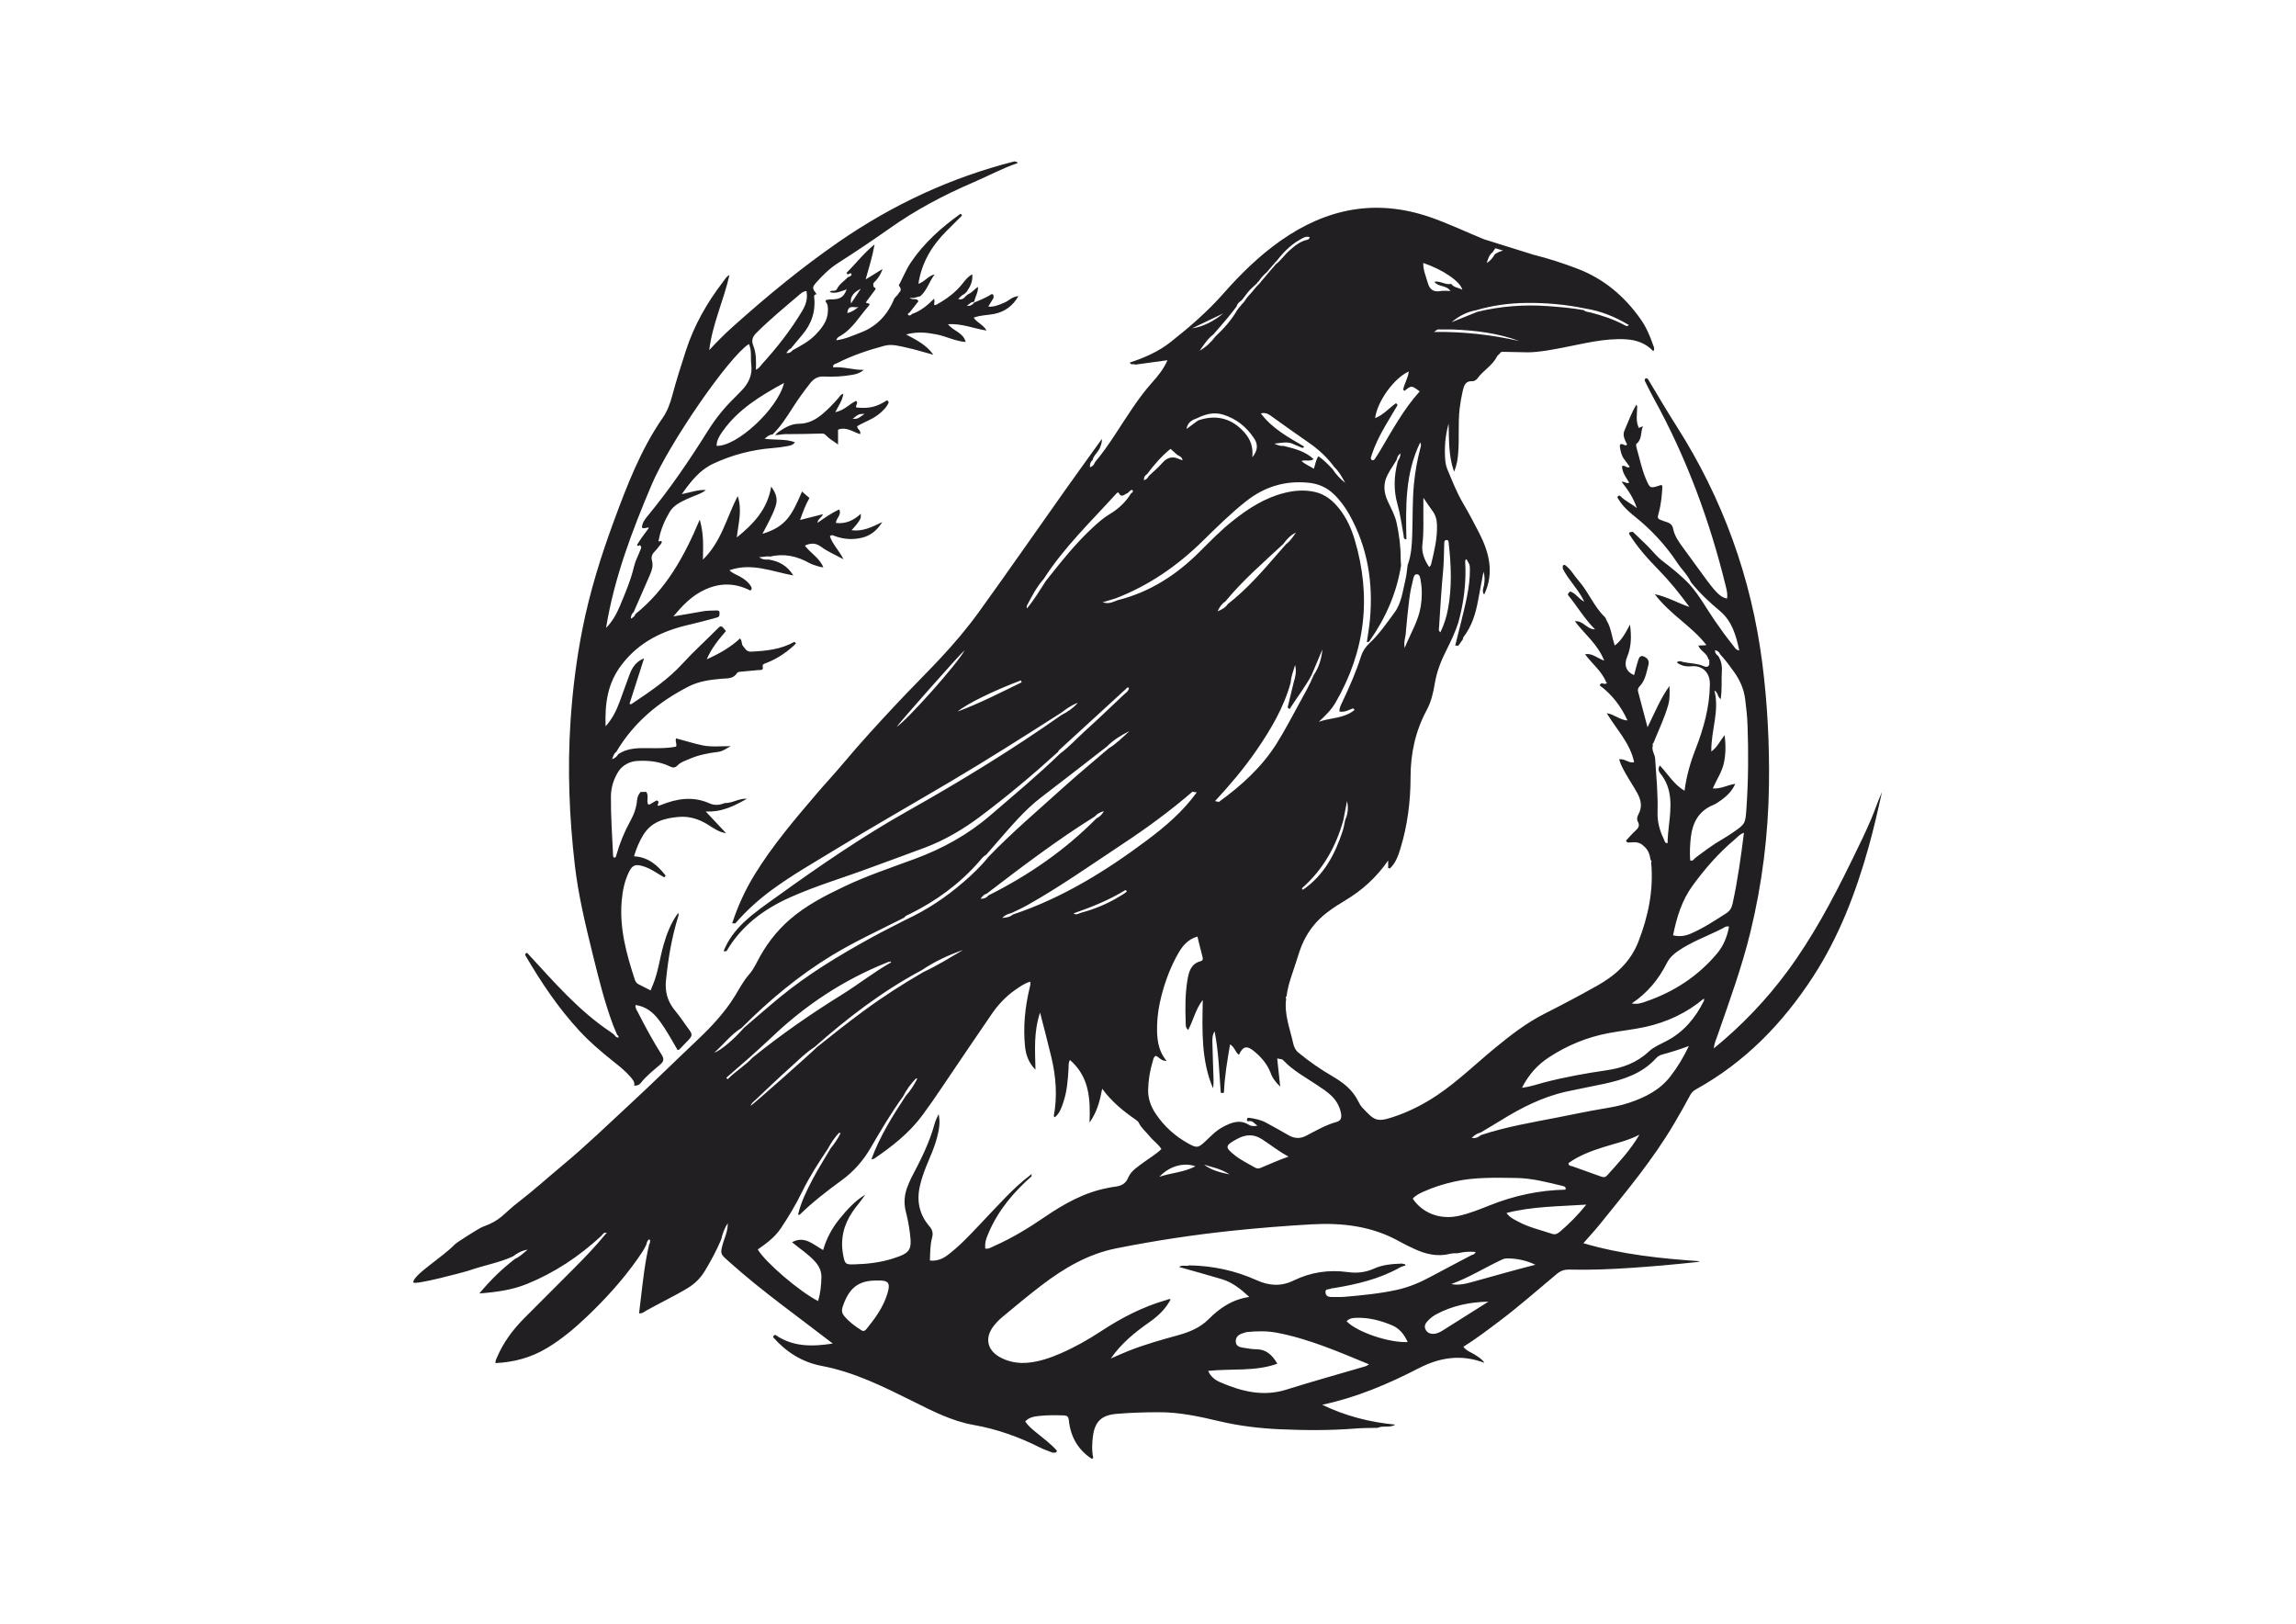 <?xml version="1.0" encoding="utf-8"?>
<!-- Generator: Adobe Illustrator 16.0.0, SVG Export Plug-In . SVG Version: 6.00 Build 0)  -->
<!DOCTYPE svg PUBLIC "-//W3C//DTD SVG 1.1//EN" "http://www.w3.org/Graphics/SVG/1.1/DTD/svg11.dtd">
<svg version="1.1" id="Layer_1" xmlns="http://www.w3.org/2000/svg" xmlns:xlink="http://www.w3.org/1999/xlink" x="0px" y="0px"
	 width="841.89px" height="595.28px" viewBox="0 0 841.89 595.28" enable-background="new 0 0 841.89 595.28" xml:space="preserve">
<path fill="#211F21" d="M325.859,147.597c-0.093-0.382-0.208-0.743-0.683-0.797c-3.888,2.454-6.445,3.046-11.176,2.594
	c-0.538-0.787,0.927-1.528-0.097-2.439c-2.429,1.124-4.303,3.523-7.642,4.154c1.252-2.383,2.603-4.264,2.98-6.74
	c-1.021,0.234-1.354,1.026-1.843,1.587c-1.746,2.006-3.565,3.918-5.604,5.649c-2.589,2.199-5.317,3.737-8.859,3.755
	c-2.973,0.015-5.45,1.576-7.816,3.243c-0.342,0.242-0.606,0.71-0.989,0.854c1.242,0.122,2.47-0.283,3.709-0.292
	c4.474-0.034,8.949-0.055,13.418-0.217c0.774-0.028,1.172,0.196,1.609,0.663c1.233,1.32,2.807,2.135,4.429,3.358v-5.435
	c2.996-1.203,5.464,0.834,8.1,1.634c0.413-1.491-1.156-1.72-1.076-2.908c2.414-1.501,5.286-2.364,7.635-4.194
	C323.567,150.815,325.005,149.478,325.859,147.597z M312.642,153.578c2.201-1.799,2.201-1.799,4.392-1.861
	C314.465,153.564,314.465,153.564,312.642,153.578z M224.715,388.986c2.244,1.788,4.516,3.558,6.397,5.751
	c0.824,0.961,1.732,1.893,1.438,3.294c1.074,0,1.857-0.278,2.416-1c2.035-2.631,4.68-4.627,7.156-6.785
	c1.304-1.137,1.415-2.097,0.509-3.53c-3.188-5.043-6.031-10.285-8.737-15.602c-0.379-0.743-0.964-1.43-0.883-2.664
	c3.215,0.447,5.7,2.05,7.732,4.439c2.218,2.608,3.92,5.572,5.66,8.505c0.703,1.183,1.371,2.387,2.049,3.571
	c0.289-0.085,0.521-0.08,0.629-0.194c6.018-6.427,5.61-4.111,1.001-10.911c-0.955-1.409-2.081-2.701-3.109-4.063
	c-2.289-3.033-3.162-6.436-2.788-10.222c0.788-7.972,2.101-15.841,4.469-23.509c0.124-0.401,0.334-0.757,0.012-1.358
	c-2.688,3.636-4.207,7.678-5.407,11.891c-1.339,4.706-1.898,9.616-3.749,14.185c-0.28,0.689-0.568,1.375-0.953,2.308
	c-1.511-0.77-2.972-1.519-4.438-2.256c-0.718-0.361-1.111-0.971-1.352-1.703c-3.066-9.356-5.665-18.799-4.813-28.801
	c0.309-3.621,0.999-7.184,2.593-10.496c1.271-2.641,2.31-3.11,5.108-2.313c2.912,0.829,5.3,2.684,7.899,4.125
	c0.175-0.211,0.349-0.424,0.524-0.636c-2.938-3.808-6.381-6.793-11.604-7.085c0.815-2.776,1.907-5.394,3.408-7.842
	c3.012-4.906,7.888-6.184,13.121-6.602c3.827-0.305,7.334,0.818,10.591,2.85c2.033,1.269,3.975,2.739,6.642,3.123
	c-2.31-2.461-4.619-4.922-7.476-7.963c6.062,0.309,10.605-2.151,15.146-4.665c-2.886-0.241-5.324,1.667-8.157,1.583
	c-1.956,0.814-3.911,0.947-5.865-0.011c-5.988-2.577-11.839-1.597-17.605,0.751c-1.235,0.503-1.338,0.239-0.854-0.831
	c0.09-0.604-0.208-0.844-0.776-0.83c-0.805,0.481-1.602,0.978-2.423,1.429c-0.151,0.083-0.408-0.028-0.616-0.051
	c-0.64-1.461,0.433-3.176-0.679-4.565c-0.67,0.01-1.341,0.02-2.011,0.03c-0.819,0.867-1.241,1.899-1.336,3.087
	c-0.223,2.8-1.213,5.336-2.563,7.784c-2.147,3.893-3.815,7.994-5.012,12.28c-0.111,0.396-0.138,0.835-0.668,0.951
	c-0.576-0.077-0.528-0.576-0.547-0.956c-0.345-7.134-0.831-14.258-0.792-21.414c0.019-3.481,1.108-6.69,2.829-9.346
	c1.35-2.083,4.039-3.618,6.9-3.761c4.167-0.208,8.253,0.217,12.078,2.108c0.994,0.491,1.803,0.422,2.736-0.55
	c1.119-1.165,2.786-1.645,4.299-2.303c3.354-1.46,6.91-2.126,10.462-2.563c1.853-0.227,3.063-1.332,4.651-2.089
	c-3.466-0.065-6.879,0.402-10.296-0.293c-3.311-0.674-6.51-1.738-9.747-2.573c-0.478,1.065,0.396,1.971-0.021,3.026
	c-3.088,0.619-6.265,0.593-9.458,0.561c-4.038-0.041-8.137-0.229-11.721,2.213c-0.476,0.709-0.987,1.374-2.283,1.856
	c0.475-1.287,0.708-2.14,1.537-2.686c6.326-10.716,15.466-18.302,26.418-23.933c3.904-2.007,8.081-2.548,12.336-2.903
	c2.008-0.168,4.133,0.096,5.489-2.03c0.367-0.575,1.342-0.54,2.096-0.604c1.913-0.162,3.825-0.338,5.734-0.538
	c0.851-0.089,2.025,0.296,1.606-1.46c-0.173-0.727,0.957-0.987,1.636-1.259c4.014-1.607,7.501-4.005,10.58-7.022
	c-0.19-0.206-0.38-0.414-0.57-0.62c-4.918,2.796-10.331,3.33-15.839,3.605c-1.786,0.089-2.283-1.2-3.09-2.169
	c-0.523-0.626-0.144-1.682-1.011-2.671c-3.462,3.214-7.51,5.556-12.221,7.653c1.794-4.154,4.386-7.28,7.052-10.357
	c-1.782-2.25-1.761-2.229-3.572-0.396c-4.04,4.088-8.355,7.944-12.2,12.172c-5.378,5.914-11.832,10.258-18.348,14.624
	c-0.319,0.214-0.616,0.601-1.254,0.303c1.75-5.468,3.51-10.964,5.347-16.703c-2.872,1.149-4.277,3.225-5.208,5.652
	c-1.293,3.373-2.446,6.8-3.713,10.183c-1.18,3.151-2.583,6.186-5.181,9.097c-0.293-8.47,0.709-15.826,5.893-22.6
	c6.466-8.452,15.084-12.474,24.985-14.722c2.9-0.658,5.768-1.465,8.648-2.21c0.515-0.133,1.023-0.291,1.53-0.454
	c0.811-0.261,0.686-0.967,0.718-1.581c0.052-0.979-0.681-0.919-1.303-0.91c-1.704,0.024-3.402,0.035-5.095,0.353
	c-3.23,0.606-6.478,1.124-10.523,1.816c3.213-3.856,6.172-6.889,9.956-8.988c5.972-3.314,12.075-3.675,18.247-0.492
	c0.943-0.631,0.371-1.357-0.001-1.912c-0.965-1.441-2.361-2.412-3.863-3.256c-1.186-0.667-2.549-1.042-3.776-2.276
	c8.069-2.858,15.491,0.438,23.417,1.912c-2.283-3.73-5.409-5.243-9.111-5.846c-1.109,0.087-2.188,0.062-3.433-0.847
	c1.629-0.046,2.83-0.485,4.076-0.222c5.131-1.245,9.853-0.153,14.382,2.375c1.187,0.663,2.583,0.957,3.892,1.395
	c0.29,0.098,0.615,0.088,1.197,0.162c-1.413-3.464-4.666-5.165-6.774-7.962c2.251-1.018,4.023-1.02,6.063,0.501
	c2.272,1.694,4.975,2.81,8.109,4.514c-1.668-3.307-4.046-5.506-4.985-8.466c0.796-0.714,1.451-0.157,2.104,0.068
	c3.096,1.067,6.231,1.274,9.436,0.548c3.182-0.721,5.571-2.492,7.673-5.784c-3.827,1.806-7.097,3.532-11.276,2.98
	c1.354-1.507,2.641-2.835,3.369-4.532c0.013-0.498,0.026-0.996,0.039-1.495c-2.566,2.338-5.429,3.81-9.154,3.359
	c0.16-1.891,2.223-2.991,1.2-4.949c-2.704,1.267-5.212,2.993-7.95,4.925c0.147-1.524,1.542-1.89,2.027-3.193
	c-2.802,0.711-5.35,1.358-8.411,2.136c1.047-2.921,1.978-5.519,3.45-8.061c-0.88-0.763-1.792-1.555-2.727-2.366
	c-3.821,8.928-6.002,12.892-14.513,15.498c0.968-1.844,1.806-3.371,2.579-4.93c0.851-1.714,1.683-3.429,2.271-5.272
	c0.781-2.449,0.249-4.525-1.635-7.104c-1.391,8.359-6.457,13.624-12.608,18.637c0.52-5.137,2.073-9.889,0.323-15.172
	c-4.087,7.851-5.861,16.553-12.759,23.315c0.103-5.102,0.326-9.578-1.165-14.674c-5.695,13.633-12.425,25.646-23.559,34.595
	c-0.285,0.797-0.832,1.301-1.723,1.716c0.095-1.087,0.327-1.858,1.047-2.407c1.957-4.479,3.9-8.964,5.875-13.435
	c0.786-1.781,1.397-3.548,0.833-5.545c-0.344-1.218,0.046-2.28,0.964-3.193c0.674-0.67,1.259-1.437,1.845-2.19
	c0.322-0.416,0.812-0.906,0.789-1.339c-0.048-0.893-0.889,0.115-1.127-0.299c-0.123-0.213,0.062-0.611,0.123-0.922
	c0.684-3.483,2.076-6.683,3.863-9.729c1.496-2.549,4.03-3.702,6.533-4.88c2.36-1.111,4.948-1.74,6.797-3.215
	c-2.631-0.229-5.374,0.765-8.847,1.5c3.404-4.792,6.576-8.829,11.445-11.12c6.989-3.289,14.345-5.205,22.054-5.793
	c1.798-0.137,3.596-0.388,5.367-0.725c0.86-0.165,1.852-0.294,2.629-1.393c-3.592-1.319-7.219-0.713-11.138-1.278
	c1.138-0.954,1.891-1.557,2.986-1.549c0.001-0.001-0.033-0.042-0.033-0.042c2.999-2.92,5.204-6.433,7.446-9.924
	c1.959-3.051,4.079-5.985,6.329-8.837c1.379-1.749,2.843-2.564,5.113-2.456c3.512,0.167,7.033-0.034,10.517-0.66
	c1.469-0.264,2.807-0.718,4.025-1.773c-3.865,0.037-7.474-1.23-11.226-0.942c-0.184-1.228,0.852-1.232,1.4-1.514
	c5.512-2.837,11.367-4.769,17.333-6.377c2.791-0.751,5.517,0.081,8.201,0.662c3.093,0.669,6.126,1.622,9.808,2.621
	c-2.644-3.729-6.1-5.309-9.994-7.454c4.155-1.108,7.613-0.694,11.129-0.012c3.525,0.685,6.778,2.458,10.709,2.781
	c-0.915-3.535-4.483-3.939-6.479-6.498c5.022-0.382,9.345,1.563,14.134,2.305c-1.167-2.15-3.49-2.864-4.721-4.712
	c2.497-0.985,5.079-0.875,7.548-1.385c3.879-0.8,6.726-2.873,8.866-6.506c-2.305,0.105-3.577,1.765-5.293,2.431
	c-1.775,0.688-3.489,1.599-5.766,1.397c0.706-1.162,1.327-2.186,1.948-3.209c-0.091-0.531,0.244-1.273-0.689-1.384
	c-1.918,1.236-4.011,2.099-6.416,3.091c-0.765,1.033-1.67,1.322-2.733,1.225c0.84-0.494,1.455-1.488,2.736-1.496
	c0.359-1.946,1.506-3.476,1.381-5.452c-1.331,0.809-2.15,2.115-3.528,2.619c-0.328,0.263-0.655,0.525-0.982,0.789
	c-0.638,0.755-1.304,1.439-2.76,1.014c0.852-0.701,1.264-1.44,2.117-1.692c0.331-0.301,0.661-0.602,0.992-0.902
	c1.236-1.874,2.365-3.783,2.042-6.448c-1.639,0.887-2.622,2.242-3.633,3.519c-2.557,3.229-5.832,5.57-9.366,7.547
	c-1.35,0.756-0.915-0.427-0.822-1.082c-0.045-0.355-0.091-0.71-0.136-1.065c-2.368,2.381-4.884,4.55-8.146,5.64
	c-0.366,0.484-0.958,0.729-1.359,0.353c-0.364-0.342,0.108-0.702,0.499-0.889c1.079-1.374,2.158-2.748,3.237-4.122
	c-0.575-1.503-2.19-0.133-3.201-1.359c1.556,0.46,2.676-0.306,3.917-0.513c2.454-2.161,3.276-5.403,5.232-7.994
	c-2.316,0.501-3.664,2.73-5.949,3.461c1.175-7.838,4.984-14.033,10.333-19.398c1.873-1.878,3.754-3.747,5.633-5.62
	c-0.033-0.359-0.282-0.521-0.583-0.632c-6.953,4.998-13.282,10.604-18.131,17.776c-1.807,2.672-2.935,5.644-4.442,8.442
	c0.588,0.83,1.161,1.658,0.175,2.597c-0.442,0.421-0.556,1.127-1.192,1.382c-0.139,0.289-0.208,0.648-0.646,0.63l0.096,0.051
	c-2.385,5.876-6.292,10.294-12.306,12.593c-2.905,1.11-5.761,2.456-9.027,2.862c0.218-0.983,0.849-1.236,1.375-1.539
	c4.589-2.644,7.107-7.249,10.471-11.048c0.656-0.741,0.229-0.918-0.629-1.03c-0.616-0.08-0.162-0.618,0.065-0.924
	c1.011-1.367,2.027-2.729,3.04-4.093c0.361-0.772-0.993-0.676-0.713-1.408c-0.356-0.931,0.436-1.308,0.893-1.844
	c0.935-1.097,1.76-2.252,2.439-4.225c-2.279,1.4-4.029,2.475-6.199,3.807c1.219-4.367,2.469-8.251,3.277-12.831
	c-4.095,3.305-6.937,7.144-10.315,10.434c0.154,0.194,0.311,0.388,0.465,0.582c0.442-0.163,1.069-0.689,1.315-0.253
	c0.366,0.649-0.454,0.854-0.891,1.145c-0.072,0.047-0.192,0.024-0.289,0.034c-1.353,1.47-3.18,2.512-4.073,4.391
	c-0.564,1.187-2.009,0.164-2.675,1.118c2.242,0.8,4.165-0.312,6.222-0.967c-1.112,2.993-2.482,3.766-6.303,3.668
	c-0.476,0.273-1.379-0.196-1.428,0.82c0.893,0.94,0.874,2.124,0.865,3.295c-0.026,3.702-2.157,6.35-4.538,8.826
	c-2.386,2.482-5.42,4.056-8.386,5.709c-0.579,0.665-1.221,1.16-2.332,0.99c0.609-0.728,0.962-1.392,1.7-1.658
	c1.356-1.633,2.689-3.287,4.072-4.898c3.509-4.087,5.077-8.77,4.414-14.151c0.008-0.618,0.425-0.767,0.932-0.813
	c-1.631-2.193-1.722-2.504-0.145-4.302c2.392-2.724,5.009-5.243,8.078-7.204c6.357-4.062,12.617-8.248,18.781-12.612
	C335.702,77,346.03,71.512,356.8,66.902c5.468-2.34,10.708-5.206,16.361-7.122c-0.186-0.602-0.785-0.41-1.179-0.615
	C348.736,65.06,327.36,75,307.636,88.623c-13.717,9.475-26.532,20.052-38.93,31.16c-3,2.688-5.843,5.537-8.644,8.568
	c1.139-9.531,5.306-18.201,7.412-27.534c-1.16,0.564-1.682,1.61-2.348,2.479c-5.874,7.664-10.603,15.932-13.6,25.172
	c-1.774,5.47-3.524,10.941-5.01,16.496c-0.775,2.9-1.79,5.721-3.493,8.186c-8.078,11.689-13.106,24.797-17.974,38.004
	c-4.72,12.808-8.764,25.799-11.433,39.199c-2.23,11.2-3.646,22.499-4.407,33.896c-1.177,17.625-0.468,35.195,1.541,52.709
	c1.276,11.127,3.901,22.019,6.582,32.883c2.143,8.686,4.276,17.375,7.404,25.777c0.482,1.295,1.058,2.555,1.591,3.83
	c0.492,0.174,0.496,0.56,0.425,0.978c-0.285-0.083-0.607-0.106-0.842-0.263c-0.235-0.157-0.382-0.447-0.568-0.68
	c-0.413-0.334-0.801-0.704-1.242-0.995c-11.959-7.929-21.189-18.739-30.797-29.15c-0.443,0.05-0.676,0.317-0.76,0.738
	c5.802,9.974,12.195,19.52,20.073,28.011C216.327,382.087,220.461,385.596,224.715,388.986z M315.655,105.836
	c-1.188,1.816-2.438,3.603-3.621,5.444C311.594,108.378,313.468,107.006,315.655,105.836z M314.807,112.545
	c-1.228,0.924-2.434,1.901-4.11,2.209C310.977,111.371,313.381,113.034,314.807,112.545z M262.749,163.453
	c0.048-2.132,1.138-3.812,2.313-5.46c5.673-7.956,13.732-12.856,22.438-17.607C285.197,149.956,270.078,163.804,262.749,163.453z
	 M277.396,121.989c4.835-4.811,10.08-9.149,15.266-13.555c0.851-0.722,1.686-1.612,3.052-1.736c0.538,2.719-0.202,5.02-1.557,7.283
	c-4.166,6.967-9.131,13.32-14.576,19.315c-0.659,0.726-1.141,1.678-2.412,2.272c0.129-3.224,0.128-6.124-0.942-8.804
	C275.426,124.759,275.925,123.451,277.396,121.989z M238.988,177.604c6.383-15.027,28.125-46.656,35.613-51.495
	c1.149,2.431,0.546,5.05,0.873,7.555c0.5,3.825-1.008,6.852-3.542,9.517c-0.882,0.926-1.774,1.845-2.69,2.737
	c-3.685,3.587-6.887,7.571-9.613,11.92c-6.797,10.84-13.964,21.413-22.13,31.286c-1.047,1.266-2.06,2.618-2.118,4.288
	c0.98,0.632,1.718-0.236,2.589,0.078c-1.424,1.981-2.907,3.811-4.107,5.812c-0.624,1.04,0.163,0.947,0.834,0.54l0.089,0.097
	l-0.146-0.057c0.867,0.632,0.303,1.348,0.063,1.988c-0.708,1.89-1.72,3.701-2.175,5.646c-1.196,5.114-3.242,9.901-5.256,14.706
	c-1.22,2.91-2.739,5.666-5.046,7.986C225.217,211.829,231.769,194.601,238.988,177.604z M686.053,300.434
	c-2.249,5.263-4.804,10.438-7.334,15.601c-6.802,13.888-14.054,27.513-23.271,40c-7.771,10.529-16.726,19.914-27.011,28.31
	c0.102-1.847,0.855-3.332,1.389-4.872c4.323-12.478,8.872-24.885,12.004-37.741c4.309-17.688,6.549-35.63,6.808-53.837
	c0.213-14.963-0.541-29.853-2.437-44.704c-4.005-31.372-14.491-60.361-31.492-87.022c-3.547-5.561-6.885-11.255-10.273-16.915
	c-0.279-0.467-0.638-0.661-0.979-0.536c-0.45,0.165-0.437,0.726-0.251,1.097c1.074,2.16,2.139,4.329,3.304,6.442
	c12,21.78,20.499,44.895,26.379,69.013c0.325,1.34,0.617,2.663,0.391,4.169c-1.784-0.315-2.972-1.398-4.046-2.544
	c-1.163-1.24-2.218-2.591-3.231-3.961c-2.979-4.029-5.911-8.092-8.865-12.141c-1.574-2.159-3.147-4.336-3.664-7.026
	c-0.386-2.007-2.045-2.234-3.524-2.765c-2.347-0.843-2.329-0.839-1.687-3.188c0.873-3.205,1.156-6.485,1.297-9.761
	c-0.284-0.093-0.5-0.249-0.647-0.2c-3.911,1.313-3.909,1.316-5.524-2.58c-1.475-3.559-2.202-7.341-3.284-11.018
	c-0.145-0.491-0.312-1.34-0.076-1.522c2.173-1.692,1.474-4.383,2.386-6.494c-0.46,0.203-0.918,0.406-1.483,0.658
	c-1.271-2.591-0.612-5.27-0.616-7.888c-0.095-0.22-0.189-0.439-0.285-0.659c-1.848,2.993-2.976,6.323-4.388,9.516
	c-0.812,1.835,0.231,3.51,0.972,5.092c-0.428,0.541-0.826,0.256-1.177,0.09c-1.088-0.513-1.638-0.259-1.437,1.001
	c0.252,1.569,0.6,3.105,1.618,4.405c0.689,0.88,1.323,1.802,1.985,2.711c-1.147,0.71-1.808-0.87-2.852-0.263
	c0.053,2.308,1.439,4.064,2.622,6.026c-0.875,0.599-1.509-0.436-2.765-0.306c2.302,2.959,4.328,5.834,5.582,9.661
	c-2.059-1.686-4.196-2.565-5.836-4.2c-0.31-0.308-0.627-0.592-1.058-0.196c-0.431,0.395-0.125,0.69,0.103,1.063
	c1.519,2.499,3.625,4.497,5.856,6.271c6.196,4.927,11.504,10.637,15.851,17.236c1.562,2.372,3.728,4.313,4.897,6.958
	c3.121,3.929,6.749,7.333,10.602,10.543c4.472,3.727,5.974,8.967,7.143,14.529c-1.271-0.213-1.636-1.056-2.151-1.698
	c-2.398-2.991-4.651-6.087-6.831-9.245c-3.078-4.459-5.651-9.272-9.295-13.339c-3.018-3.179-6.413-5.902-9.901-8.554
	c-2.085-1.585-3.722-3.755-5.601-5.622c-1.728-1.715-3.507-3.376-5.266-5.062c-0.493,0.188-1.284-0.185-1.382,0.742
	c3.035,4.875,6.837,9.13,10.837,13.207c4.019,4.095,7.6,8.535,11.313,13.613c-4.4-1.479-8.008-3.697-12.715-4.698
	c5.631,7.49,13.577,11.691,18.954,18.684c-0.898,0.05-1.875,0.105-2.991,0.169c0.787,2.063,3.286,2.76,3.659,4.975
	c0.367,0.173,0.521,0.433,0.333,0.83c0.321,1.645-0.574,2.382-1.924,1.769c-2.824-1.283-5.951-0.891-8.794-1.893
	c-0.36,0.206-0.889,0.047-1.123,0.523c1.58,1.2,3.316,1.56,5.313,1.372c4.129-0.39,6.831,2.39,6.791,6.54
	c-0.084,8.35-2.269,16.218-5.277,23.908c-1.876,4.799-3.292,9.714-4.019,15.175c-3.937-2.268-6.045-6.095-9.049-9.237
	c-0.824,1.224-0.41,2.189,0.121,2.838c4.662,5.712,3.987,12.313,3.23,18.918c-0.256,2.222-0.49,4.438-0.512,6.7
	c-1.105,0.076-1.076-0.854-1.365-1.438c-1.534-3.098-2.418-6.369-2.319-9.845c0.189-6.604-0.456-13.169-0.886-19.742
	c-0.105-1.607-1.452-3.05-0.814-4.819c-0.239-0.352-0.121-0.625,0.19-0.853c1.876-4.674,4.095-9.229,5.464-14.079
	c0.608-2.151,0.475-4.511,0.426-6.842c-3.309,4.563-5.368,9.732-8.059,15.155c-1.232-4.647-2.341-8.802-3.428-12.964
	c-0.19-0.728-0.164-1.35,0.487-2.005c2.136-2.144,2.506-5.087,3.259-7.835c0.297-1.086,0.085-2.05-0.969-2.783
	c-1.244-0.866-2.177-0.739-2.663,0.708c-0.631,1.886-1.083,3.832-1.615,5.761c-2.9-1.245-3.809-3.693-2.547-6.676
	c1.617-3.825,1.607-7.789,1.044-11.873c-1.506,2.773-2.813,5.586-5.57,7.696c-1.109-3.155-1.302-6.378-2.95-9.113
	c-0.255-0.423-0.306-0.961-0.717-1.357c-3.979-3.804-5.906-9.094-9.501-13.172c-1.735-1.967-2.964-4.373-5.164-5.93
	c-1.132-0.002-0.615,0.859-0.729,1.39c2.087,4.202,5.66,7.433,7.889,12.106c-2.2-1.08-3.198-3.206-5.248-3.75
	c-0.248,0.426-0.828,0.657-0.754,1.274c3.346,4.072,6.001,8.678,9.912,12.596c-2.982,0.096-4.266-3.28-7.374-2.939
	c3.56,4.736,8.336,8.317,10.768,14.429c-2.702-0.952-4.39-2.804-7.032-2.352c2.562,3.505,6.09,6.169,7.729,10.212
	c0.063,0.068,0.165,0.204,0.179,0.195c0.363-0.224,0.185,0.025-0.103,0.293c-0.704,0.657-2.037-0.832-2.406,0.75
	c4.481,3.331,7.773,7.59,10.166,12.842c-2.794-0.16-4.707-2.194-7.616-2.676c3.675,6.099,8.624,11.017,10.031,17.964
	c-1.901,0.526-3.366-1.389-5.481-1.056c0.566,2.086,1.617,3.849,2.612,5.614c1.304,2.315,2.807,4.519,4.079,6.849
	c1.319,2.418,1.866,4.958,0.443,7.586c-0.47,0.867-0.773,1.918-0.299,2.764c0.876,1.564,0.158,2.445-0.927,3.441
	c-1.23,1.131-2.32,2.413-3.39,3.542c0.401,0.979,1.021,0.693,1.463,0.67c0.185-0.01,0.346-0.001,0.493,0.018
	c1.554-0.264,3.302,0.078,4.287,1.11c1.863,1.383,2.476,3.256,2.782,5.34c0.332,0.221,0.438,0.496,0.201,0.852
	c0.927,10.106-1.029,19.719-4.7,29.109c-2.9,7.416-8.384,12.321-15.05,16.077c-6.328,3.563-12.751,6.965-19.234,10.239
	c-6.659,3.362-12.495,7.873-18.208,12.568c-7.028,5.771-13.56,12.151-21.128,17.266c-5.064,3.423-10.485,6.169-16.279,8.096
	c-6.274,2.083-6.991,1.106-11.346-3.47c-0.566-0.594-1.075-1.492-1.488-2.335c-2.031-4.142-5.494-6.833-9.368-9.089
	c-4.441-2.586-8.662-5.495-12.619-8.775c-0.983-0.817-1.566-2.064-1.813-3.209c-1.175-5.453-3.411-10.757-2.605-16.524
	c-0.271-0.345-0.185-0.628,0.147-0.868c0.518-4.384,2.204-8.445,3.508-12.608c0.819-2.619,1.628-5.279,2.827-7.733
	c2-4.09,4.851-7.568,8.5-10.365c2.119-1.624,4.355-3.053,6.648-4.421c6.184-3.688,11.453-8.405,15.771-14.66v2.787
	c0.317,0.052,0.591,0.177,0.675,0.099c2.116-1.991,3.019-4.658,3.829-7.313c2.608-8.514,3.699-17.291,3.704-26.149
	c0.003-8.718,1.791-16.884,5.924-24.56c1.632-3.032,2.41-6.378,2.959-9.738c0.715-4.372,2.321-8.398,4.299-12.305
	c1.635-3.231,3.182-6.496,4.297-9.949c2.038-7.292,2.983-14.706,2.561-22.281c-0.02-0.376-0.07-0.868,0.475-1.03
	c1.159,2.009,1.223,2.008,1.242,3.609c0.08,6.732-1.746,13.155-3.271,19.624c-0.704,2.809-1.408,5.619-2.114,8.428
	c0.387,0.011,0.774,0.021,1.159,0.032c0.543-0.768,1.085-1.534,1.628-2.302c0.087-0.302,0.096-0.665,0.274-0.896
	c3.012-3.913,4.411-8.463,5.294-13.226c0.661-3.572,1.343-7.14,2.015-10.71c0.509,1.711,0.509,3.371,0.165,5.06
	c-0.223,1.092-0.783,2.25,0.084,3.336c3.772-7.911,1.867-15.373-1.861-22.649c-1.895-3.695-3.85-7.364-5.948-10.945
	c-2.275-3.881-3.885-8.047-5.616-12.167c-0.461-1.1-0.737-2.242-0.835-3.402c-0.386-4.574-0.017-9.09,1.229-13.529
	c0.187,5.764-0.133,11.566,1.99,17.653c1.089-2.522,1.343-4.695,1.518-6.87c0.439-5.426-0.094-10.881,0.538-16.308
	c0.247-2.124,0.616-4.208,1.093-6.287c0.462-2.026,0.904-3.896,3.665-3.72c0.585,0.037,1.416-0.523,1.795-1.051
	c2.079-2.914,5.454-4.659,7.108-7.951c0.225-0.451,0.713-0.77,1.079-1.15c0.188-0.429,0.532-0.628,0.982-0.62
	c3.139,0.058,6.276,0.125,9.414,0.19c4.385-0.08,8.654-0.945,12.944-1.768c7.54-1.448,14.997-3.448,22.814-3.011
	c3.968,0.222,7.335,1.458,10.085,4.327l-0.015,0.073c0.698-0.81,0.208-1.618-0.057-2.383c-1.147-3.317-2.531-6.529-4.567-9.416
	c-5.896-8.365-13.421-14.737-23.027-18.432c-5.384-2.07-10.864-3.831-16.449-5.225l0.018-0.003l-17.944-5.607
	c-6.623-2.696-13.077-5.803-19.867-8.138c-19.811-6.808-37.854-3.186-54.668,8.617c-7.896,5.544-14.734,12.266-21.08,19.465
	c-5.809,6.59-12.402,12.267-19.256,17.692c-4.486,3.551-9.624,5.789-15.005,7.55c0.341,1.081,1.397,0.328,1.985,0.773
	c3.855-0.531,7.709-1.061,11.811-1.625c-1.393,3.228-3.435,5.708-5.516,8.035c-5.252,5.875-9.307,12.564-13.603,19.098
	c-2.327,3.538-4.733,7.016-7.463,10.259c-0.321,0.854-0.788,1.546-1.837,1.861c-0.108-1.224,0.24-2.028,0.968-2.688
	c0.43-1.817,2.096-2.89,2.751-4.621c0.292-0.77,0.55-1.499,0.637-2.304c0.004-0.253,0.007-0.507,0.01-0.76
	c-4.431,6.165-8.897,12.305-13.286,18.5c-10.546,14.887-20.957,29.871-31.625,44.671c-4.457,6.183-9.39,12.006-14.634,17.585
	c-5.181,5.512-10.555,10.833-15.727,16.349c-6.757,7.205-13.431,14.484-19.777,22.06c-3.049,3.639-6.307,7.101-9.391,10.712
	c-8.201,9.602-16.389,19.213-23.013,30.03c-3.409,5.568-6.064,11.46-8.107,17.644c0.384,0.015,0.767,0.028,1.15,0.044
	c3.982-4.617,8.473-8.668,13.387-12.282c7.375-5.423,15.317-9.928,23.11-14.693c13.973-8.543,28.21-16.631,42.304-24.964
	c13.827-8.175,27.388-16.785,40.916-25.445c1.721-1.341,3.518-2.557,5.548-3.388c0.071,0.022,0.143,0.045,0.215,0.067
	c-1.685,1.809-3.673,3.206-5.876,4.307c-18.126,12.73-36.985,24.285-56.287,35.133c-16.728,9.4-32.514,20.242-48.062,31.446
	c-4.147,2.989-8.383,5.854-12.105,9.396c-3.207,3.051-5.831,6.483-7.453,10.633c0.353-0.005,0.706-0.009,1.06-0.014
	c5.504-9.381,13.751-15.485,23.522-19.832c9.63-4.281,19.746-7.228,29.593-10.912c6.566-2.455,13.182-4.776,19.734-7.265
	c7.309-2.776,13.98-6.708,20.229-11.401c9.893-7.425,19.364-15.353,28.511-23.673c0.095-0.184,0.147-0.415,0.291-0.547
	c8.15-7.482,16.304-14.96,24.476-22.419c0.307-0.28,0.615-0.878,1.236-0.492c-0.142,1.253-1.159,1.792-1.908,2.502
	c-4.637,4.386-9.241,8.813-13.983,13.084c-3.148,2.836-5.993,6.007-9.415,8.542c-8.194,7.952-16.984,15.235-25.628,22.68
	c-8.152,7.021-17.414,12.118-27.506,15.851c-8.765,3.243-17.655,6.193-26.11,10.229c-7.021,3.348-13.923,6.903-19.856,12.061
	c-5.039,4.379-8.958,9.613-11.975,15.537c-0.859,1.686-1.781,3.289-3.039,4.73c-2.063,2.362-3.499,5.19-5.136,7.827
	c-3.758,6.056-8.526,11.142-13.65,15.99c-8.211,7.771-16.261,15.713-24.559,23.388c-8.189,7.574-16.2,15.345-24.791,22.485
	c-5.459,4.539-10.72,9.317-16.354,13.646c-5.748,4.415-6.191,6.563-13.13,9.057c-1.053,0.378-9.429,5.632-10.237,6.48
	c-4.356,4.573-15.26,11.168-15.148,13.831c0.053,1.265,19.129-3.879,19.978-4.172c6.367-2.195,11.646-3.03,16.579-5.332
	c1.425-1.029,2.851-2.056,5.376-2.465c-1.846,1.488-2.978,2.688-4.551,3.308c-4.72,3.631-8.993,7.72-13.161,12.752
	c6.334-0.489,12.059-1.291,17.458-3.483c10.164-4.128,19.157-10.124,27.2-17.568c0.508-0.47,0.812-1.293,1.721-1.221l0,0
	c0.107,0.029,0.214,0.063,0.324,0.086c-0.126,0.121-0.25,0.242-0.368,0.369c-3.851,4.713-8.084,9.07-12.384,13.366
	c-5.885,5.882-11.777,11.758-17.635,17.668c-4.083,4.12-7.488,8.724-9.789,14.091c-0.292,0.683-0.688,1.325-0.617,2.22
	c6.701-0.303,12.965-1.979,18.766-5.439c5.443-3.247,10.241-7.284,14.803-11.632c6.81-6.49,13.12-13.42,18.535-21.133
	c1.163-1.657,2.333-3.312,3.186-5.159c0.177-0.768,0.372-1.524,1.045-2.024c0.11,0.118,0.225,0.221,0.344,0.304
	c0.011,0.539,0.057,1.086-0.317,1.551c-1.558,6.547-2.271,13.222-3.066,19.884c-0.214,1.788-0.422,3.579-0.636,5.386
	c1.156,0.188,1.875-0.548,2.655-0.988c5.005-2.823,10.222-5.253,15.144-8.236c2.623-1.591,4.705-3.63,6.279-6.237
	c2.257-3.741,4.339-7.573,6.038-11.606c0.445-2.117,1.211-4.105,2.385-5.944c0.073,2.051-0.546,3.939-1.222,5.813
	c-0.139,0.402-0.294,0.799-0.413,1.207c-1.294,4.445-1.086,4.215,2.63,7.529c11.799,10.524,24.696,19.642,37.532,29.563
	c-7.619,1.18-14.638,1.25-21.012-3.16c-0.582,0.02-0.847,0.323-0.809,0.899c4.799,5.416,10.57,9.096,17.798,10.465
	c11.936,2.261,22.672,7.635,33.438,12.99c7.12,3.54,14.261,7.243,22.203,8.642c8.561,1.506,16.602,4.381,24.331,8.273
	c1.509,0.76,3.142,1.28,4.717,1.91c0.557-0.144,1.432,0.315,1.482-0.786c-2.216-2.479-4.885-4.442-7.438-6.537
	c-1.482-1.217-2.999-2.397-4.149-4.143c1.325-1.451,3.124-1.802,4.859-1.993c3.074-0.34,6.173-0.332,9.271-0.215
	c1.337,0.051,1.739,0.531,1.879,1.868c0.609,5.814,3.199,10.534,8.115,13.863c0.214,0.146,0.354,0.24,0.824-0.138
	c-0.567-2.621-0.479-5.438-0.078-8.26c0.729-5.142,3.26-7.423,8.38-7.881c5.214-0.467,10.426-0.606,15.655-0.628
	c7.635-0.03,15.019,1.587,22.369,3.324c7.29,1.723,14.693,2.596,22.13,2.926c9.267,0.412,18.555,0.466,27.828-0.281
	c2.654-0.213,5.33-0.171,7.996-0.245c2.046-0.956,4.463,0.141,6.442-1.175c-9.337-0.876-18.28-3.175-26.782-7.276
	c12.56-2.672,24.185-7.605,35.411-13.396c7.866-4.056,15.656-5.17,24.07-1.984c-0.911-1.427-2.293-2.194-3.616-3.056
	c-1.313-0.853-2.95-1.247-4.081-2.84c4.667-2.914,8.965-6.191,13.282-9.446c7.249-5.462,14.035-11.48,21.006-17.28
	c1.415-1.178,2.8-1.607,4.634-1.561c7.468,0.193,14.923-0.121,22.38-0.617c7.981-0.531,15.943-1.234,23.894-2.101
	c0.516-0.056,1.032-0.117,1.554-0.34c-14.345-1-28.602-2.433-42.758-6.615c2.164-2.479,4.181-4.641,6.029-6.935
	c9.626-11.947,19.504-23.714,27.303-37.009c1.993-3.399,3.964-6.819,5.81-10.302c0.538-1.016,1.208-1.644,2.174-2.179
	c17.963-9.939,31.778-24.179,42.889-41.267c9.511-14.631,15.646-30.688,20.334-47.377c1.86-6.63,3.387-13.341,4.943-20.33
	C688.511,293.849,687.421,297.235,686.053,300.434z M620.003,306.858c0.627-5.313,2.893-9.519,8.114-11.708
	c1.163-0.487,2.237-1.242,3.263-1.996c2.032-1.495,3.767-3.27,4.89-5.777c-2.845,0.364-5.251,1.939-8.239,1.667
	c1.428-3.25,3.343-5.983,4.062-9.259c0.72-3.286,0.729-6.532,0.305-10.27c-1.795,2.181-2.674,4.403-4.898,6.008
	c-0.151-7.693,3.082-14.793,1.133-22.365c1.432,0.756,1.04,2.276,2.293,3.148c0.576-3.562,0.221-6.961,0.438-10.322
	c0.128-1.975-0.275-3.806-1.329-5.486c-0.667-0.49-1.241-1.032-1.157-2.131c0.96,0.18,1.505,0.692,1.84,1.484
	c1.89,2.034,3.535,4.259,5.144,6.516c2.135,2.995,3.574,6.228,4.047,9.938c0.405,3.176,0.76,6.356,0.872,9.543
	c0.355,10.021,0.311,20.037-0.374,30.052c-0.418,6.114-0.283,6.128-5.286,9.502c-1.146,0.774-2.301,1.544-3.501,2.229
	c-3.528,2.011-6.746,4.46-9.983,6.889c-0.527,0.396-0.849,1.308-1.884,0.923C619.54,312.586,619.667,309.712,620.003,306.858z
	 M620.604,324.735c4.534-6.237,9.574-12.013,15.491-16.978c1.008-0.847,1.867-1.964,3.366-2.462
	c-1.092,8.866-2.306,17.505-4.169,26.048c-0.348,1.59-1.069,2.691-2.414,3.544c-4.171,2.647-8.275,5.396-12.841,7.36
	c-2.021,0.871-4.05,1.261-6.558,0.653C614.805,336.264,616.696,330.111,620.604,324.735z M521.855,436.935
	c3.68-1.692,7.521-2.868,11.472-3.755c7.458-1.674,15.011-1.406,22.565-1.318c5.904,0.07,11.543,1.593,17.216,2.959
	c0.64,0.155,1.215,0.472,0.902,1.331c-9.443,0.19-18.674,2.106-27.873,5.787c-3.742,1.497-7.481,3.009-11.44,3.858
	c-6.619,1.422-13.106-0.994-16.682-6.37C519.151,438.183,520.505,437.556,521.855,436.935z M482.974,397.818
	c1.771,1.191,3.567,2.338,5.127,3.809c1.919,1.811,3.146,4.005,3.63,6.611c0.267,1.424-0.03,2.649-1.548,3.059
	c-4.053,1.092-7.623,3.214-11.303,5.114c-2.167,1.12-4.267,1.021-6.385-0.213c-2.665-1.553-5.372-3.036-8.077-4.52
	c-1.988-1.092-4.169-1.565-6.392-1.87c-0.508-0.07-0.822,0.137-0.799,0.681c0.013,0.317,0.092,0.652,0.538,0.555
	c1.498-0.325,2.139,0.798,3.29,1.674c-1.353,0.223-2.322,0.161-3.154-0.356c-3.404-2.117-6.482-0.78-9.543,0.827
	c-2.496,1.311-4.381,3.369-6.408,5.257c-2.563,2.391-3.046,2.527-6.135,0.83c-4.937-2.711-9.052-6.419-12.152-11.12
	c-1.699-2.574-2.747-5.488-2.667-8.659c0.089-3.535,0.639-7.009,1.683-10.386c0.227-0.729,0.291-1.669,1.172-2.027
	c1.261,0.596,2.055,1.971,3.892,1.831c-3.262-3.926-3.574-8.437-3.461-13.026c0.09-3.635,0.663-7.213,1.571-10.736
	c1.441-5.597,3.464-10.97,6.375-15.972c1.565-2.69,3.604-4.913,6.84-5.825c0.627,2.523,1.18,4.903,1.823,7.259
	c0.226,0.826,0.316,1.516-0.659,1.775c-3.521,0.94-4.299,3.794-4.81,6.829c-0.856,5.076-0.846,10.196-0.662,15.318
	c0.037,1.007-0.191,2.141,0.91,3.06c1.909-3.495,2.648-7.512,5.359-11.003c-0.216,11.302-0.608,22.116,3.742,32.366
	c0.209-1.04,0.233-2.065,0.204-3.089c-0.136-4.479-0.321-8.955-0.414-13.435c-0.029-1.427-0.1-2.912,0.796-4.34
	c1.498,7.524,1.694,14.998,2.263,22.436c0.394,0.275,0.786,0.263,1.179-0.003c0.216-5.905,1.235-11.692,2.229-17.639
	c1.761,1.015,1.907,2.897,3.246,3.831c1.591-3.457,3.119-3.439,5.943-1.017c2.458,2.105,4.587,4.608,5.723,7.739
	c0.692,1.909,1.924,3.43,3.479,4.926c-0.368-3.43-0.735-6.859-1.105-10.316c1.794,0.296,1.844,0.247,2.31,0.74
	C474.186,392.565,478.74,394.972,482.974,397.818z M453.509,417.609c3.137-1.715,6.045-2.003,9.245,0.057
	c3.201,2.058,6.16,4.5,9.737,6.354c-3.664,1.277-7.016,2.831-10.431,4.219c-0.8,0.326-1.482,0.054-2.114-0.314
	c-2.39-1.39-4.902-2.583-7.085-4.311C449.055,420.602,449.159,419.987,453.509,417.609z M450.856,430.556
	c-3.828-0.783-6.816-1.624-9.368-3.588C444.426,427.942,447.563,428.4,450.856,430.556z M438.333,427.584
	c-4.278,2.25-8.758,2.338-13.208,3.85C428.705,427.582,433.953,426.016,438.333,427.584z M370.874,334.746
	c1.898-0.937,3.844-1.785,5.687-2.818c12.145-6.816,23.505-14.862,35.108-22.523c8.914-5.886,17.512-12.204,25.611-19.182
	c0.422,0.145,0.866,0.228,1.326,0.228c0.101,0,0.2-0.011,0.3-0.019c-0.052,0.028-0.097,0.06-0.149,0.087
	c-0.054,0.093-0.101,0.189-0.162,0.274c-4.945,6.78-11.237,12.177-17.888,17.156c-15.182,11.365-31.182,21.288-49.322,27.332
	c-1.042,0.922-2.296,1.113-3.876,1.247C368.579,335.369,369.718,335.039,370.874,334.746z M362.428,328.277
	c-0.664,0.831-1.488,1.262-2.89,1.228c0.746-1.018,1.339-1.657,2.283-1.889c12.879-9.869,25.808-19.669,39.594-28.268
	c0.819-0.94,1.805-1.566,3.385-1.968c-0.85,1.36-1.635,2.144-2.716,2.612C390.509,311.725,377.124,320.92,362.428,328.277z
	 M460.744,275.04c5.301-7.728,10.056-15.739,12.536-24.891c0.107-2.073,0.901-3.951,1.601-6.35c0.618,2.529,0.064,4.438-0.507,6.344
	c-0.744,3.076-1.49,6.151-2.234,9.228c0.241,0.196,0.481,0.39,0.722,0.586c2.636-4.164,5.698-8.053,8.041-12.408
	c1.331-3.155,2.663-6.31,3.997-9.465c-0.36,3.435-1.274,6.625-3.205,9.422c-1.46,3.555-3.358,6.888-5.21,10.241
	c-2.729,4.941-5.312,9.978-8.307,14.754c-5.489,8.747-13.009,15.531-21.285,21.524c-0.431-0.156-0.893-0.264-1.377-0.319
	C450.973,287.794,456.188,281.683,460.744,275.04z M446.464,224.13c0.658-1.5,1.524-2.76,2.855-3.635
	c6.364-7.746,13.938-14.272,21.243-21.069c1.241-1.722,2.653-3.253,4.637-4.175c-1.083,1.519-2.055,3.109-3.595,4.216
	c-0.914,1.042-1.833,2.079-2.744,3.124c-5.807,6.681-11.58,13.396-18.631,18.848C449.322,222.844,447.905,223.49,446.464,224.13z
	 M412.437,326.451c0.102-0.062,0.204-0.102,0.307-0.132c0.151,0.149,0.31,0.294,0.479,0.435c-0.646,0.709-1.503,1.152-2.31,1.654
	c-4.522,2.808-9.38,4.858-14.515,6.223c-0.834,0.222-1.69,0.978-2.789,0.238C400.191,332.589,406.548,330.035,412.437,326.451z
	 M493.244,300.617c-0.299,1.341-0.484,2.72-0.911,4.021c-2.812,8.581-6.896,16.314-14.607,21.575
	c-0.115-0.188-0.238-0.367-0.367-0.537c7.636-6.698,12.467-15.141,15.188-24.898c0.46-2.375,0.923-4.748,1.386-7.123
	C494.486,296.09,494.257,298.405,493.244,300.617z M530.294,197.985c0.935-0.13,0.859,0.71,0.928,1.316
	c0.906,7.973,1.208,15.923-0.263,23.887c-0.548,2.971-1.415,5.769-2.791,8.613c-0.854-0.569-0.531-1.336-0.492-1.958
	c0.455-6.806,0.806-13.622,1.469-20.408c0.324-3.306,0.283-6.598,0.422-9.896C529.59,198.943,529.456,198.102,530.294,197.985z
	 M525.774,121.694c0.706-0.28,1.087-1.103,1.934-0.912c1.646,0.002,3.295,0.006,4.942,0.008c8.347,0.338,16.584,1.313,24.496,4.258
	C546.834,122.684,536.397,121.548,525.774,121.694z M547.346,92.439c0.267-0.502,0.645-0.941,0.977-1.428l2.843,0.854
	c-1.056,0.253-2.075,0.693-3.049,1.342c-0.727,1.312-1.663,2.425-2.962,3.236C545.598,94.919,546.037,93.437,547.346,92.439z
	 M559.736,111.056c7.275-0.073,14.463,0.576,21.58,2.061c5.701,0.888,10.905,3.034,15.917,6.022
	c-0.296,0.26-0.371,0.381-0.455,0.389c-0.564,0.057-0.99-0.278-1.459-0.523c-3.874-2.029-7.998-3.381-12.215-4.476
	c-0.811-0.21-1.716-0.132-2.354-0.825c-4.377-0.778-8.791-1.167-13.223-1.482c-8.725-0.622-17.319,0.031-25.813,2.093
	c-3.144,1.27-6.286,2.541-9.429,3.811c2.614-2.249,5.545-3.754,8.883-4.371C547.229,111.972,553.411,111.119,559.736,111.056z
	 M536.215,106.219c-1.46-0.782-3.112-0.771-4.108-2.152l-0.002-0.001c-2.088,0.537-3.913-1.181-6.169-0.779
	c1.442,2.024,4.371,1.138,5.905,3.378c-1.408,0-2.491-0.152-3.517,0.03c-2.541,0.451-4.063-0.39-4.781-2.961
	c-0.669-2.391-1.712-4.683-1.682-7.323C528.938,98.769,535.416,103.138,536.215,106.219z M521.563,199.545
	c0.583-4.669,0.275-9.339,0.354-14.008c0.016-0.868,0.003-1.737,0.003-3.06c1.324,1.927,2.227,3.365,3.255,4.708
	c1.215,1.586,1.676,3.292,1.738,5.309c0.144,4.744-0.93,9.271-2.015,13.813c-0.138,0.583-0.25,1.219-0.866,1.556
	C522.216,205.208,521.206,202.404,521.563,199.545z M520.975,222.202c-0.826,5.293-3.621,9.792-5.932,15.339
	c-0.374-2.289,0.281-3.701,0.4-5.176c0.351-4.347,0.801-8.689,1.346-13.017c0.292-2.315,0.779-4.616,1.35-6.88
	c0.18-0.715,0.384-1.905,1.294-1.933c1.244-0.038,1.31,1.277,1.468,2.14C521.48,215.836,521.473,219.014,520.975,222.202z
	 M502.674,167.733c0.377-1.215,0.792-2.423,1.268-3.603c2.232-5.548,5.54-10.514,8.535-15.649c-0.192-0.227-0.387-0.454-0.58-0.681
	c-2.534,1.776-4.572,4.274-7.679,5.498c0.794-6.205,7.06-14.8,12.358-17.101c-0.271,2.373-1.611,4.38-2.07,6.656
	c0.16,0.151,0.32,0.302,0.479,0.454c2.563-2.066,2.563-2.066,5.577,0.187c-5.939,6.603-10.124,14.372-14.628,21.932
	c-0.597,1.001-1.233,1.98-1.893,2.943c-0.268,0.39-0.759,0.456-1.119,0.209C502.729,168.443,502.599,167.977,502.674,167.733z
	 M489.264,171.245c1.755,1.646,2.846,3.722,3.983,5.771c-1.852-1.465-3.422-3.129-4.663-5.078c-1.608-1.625-3.142-3.345-5.194-4.664
	c-0.952,1.503-1.073,2.988-1.623,4.577c-1.625-1.039-3.208-1.581-4.536-2.847c1.495-0.52,2.908,0.324,4.457-0.667
	c-3.205-2.987-7.114-3.856-10.964-4.852c-1.246,0.105-2.359-0.307-3.463-0.836c2.452-0.216,4.902-1.007,7.257,0.29
	c1.047,0.439,2.095,0.878,3.142,1.317c0.189-0.175,0.38-0.351,0.568-0.526c-5.716-3.373-11.642-6.481-15.91-12.172
	c1.949-0.505,3.095,0.482,4.275,1.317c4.424,3.13,8.798,6.331,13.268,9.39C483.498,164.755,486.667,167.688,489.264,171.245z
	 M450.125,116.556c1.122-1.339,2.169-2.742,3.249-4.117c0.273-0.939,0.805-1.602,1.722-2.185c0.122-0.117,0.241-0.235,0.36-0.355
	c0.689-0.843,1.326-1.729,1.989-2.599c0.935-1.225,2.076-2.125,3.179-3.182c0.13-0.125,0.255-0.256,0.384-0.383
	c0.035-0.23,0.216-0.386,0.469-0.504c0.819-1.28,1.803-2.397,2.954-3.346c0.191-0.235,0.395-0.459,0.593-0.688
	c0.298-0.372,0.597-0.74,0.908-1.084c0.426-0.47,0.821-0.941,1.227-1.401c0.172-0.211,0.345-0.42,0.505-0.64
	c0.055-0.076,0.128-0.115,0.204-0.126c0.003-0.003,0.006-0.007,0.01-0.01c2.472-3.114,5.134-6.034,8.671-8.011
	c1.113-0.622,2.239-1.478,3.687-0.973c-0.121,0.653-0.486,0.873-0.904,0.961c-2.593,0.553-4.522,2.192-6.446,3.86
	c-1.847,1.6-3.188,3.704-5.151,5.182c-0.104,0.132-0.204,0.269-0.313,0.399c-0.018,0.032-0.043,0.055-0.064,0.082
	c0,0.001-0.001,0.002-0.002,0.003c-0.029,0.037-0.057,0.077-0.091,0.105c-0.837,0.994-1.739,1.935-2.555,2.948
	c-0.665,0.825-1.347,1.644-2.063,2.431c-0.044,0.057-0.09,0.111-0.133,0.167c-0.372,0.567-0.837,1.031-1.349,1.521
	c-0.844,0.81-1.468,1.79-2.259,2.646c-0.855,0.926-1.646,1.728-2.314,2.806c-0.369,0.595-0.749,1.093-1.287,1.519
	c-0.302,0.453-0.606,0.848-0.961,1.184c-0.229,0.325-0.463,0.646-0.714,0.954c-2.103,3.651-4.882,6.757-7.946,9.629
	c-1.595,2.123-3.487,3.906-5.788,5.226c1.501-2.179,2.928-4.393,5.052-5.999C446.675,120.572,448.426,118.586,450.125,116.556z
	 M448.545,114.904c-3.389,2.736-7.083,4.815-11.438,5.476C440.92,118.555,444.732,116.729,448.545,114.904z M438.678,153.435
	c3.126-1.544,6.347-2.51,9.84-1.417c4.872,1.524,8.624,4.551,11.392,8.787c1.425,2.179,1.319,4.357-0.723,6.851
	c0.413-3.812-0.711-6.644-2.892-9.114c-4.579-5.19-10.371-6.701-16.983-4.393c-1.419,1.042-2.838,2.083-4.257,3.126
	C435.425,155.029,436.874,154.039,438.678,153.435z M420.615,173.813c2.558-3.459,5.38-6.665,8.587-9.256
	c0.878,0.782,1.601,1.403,2.298,2.053c0.662,0.618,1.933,0.648,2.116,2.152c-0.641-0.239-1.031-0.358-1.4-0.525
	c-2.49-1.125-4.399-0.412-6.15,1.61c-1.45,1.674-3.192,3.097-4.805,4.631c-0.355,0.764-0.904,1.273-1.813,1.609
	C419.396,174.9,419.859,174.275,420.615,173.813z M376.574,221.981c1.792-3.43,3.582-6.866,6.178-9.79
	c7.422-11.556,17.312-21.014,26.461-31.102c0.245-0.27,0.769-0.788,0.958-0.425c1.107,2.122,2.228,0.417,3.341,0.1
	c0.291-0.284,0.558-0.599,0.879-0.843c0.311-0.236,0.771-0.583,0.985,0.009c0.145,0.397-0.249,0.744-0.636,0.949
	c-1.996,3.23-4.668,5.729-7.936,7.669c-2.198,1.306-4.113,3.022-5.997,4.755c-6.455,5.938-11.844,12.812-17.284,19.644
	c-2.242,3.41-4.301,6.947-6.947,10.08c-0.026-0.03-0.05-0.064-0.076-0.093C376.482,222.594,376.438,222.241,376.574,221.981z
	 M328.763,266.488c1.501-2.09,22.962-26.428,24.961-28.105C351.103,243.373,332.469,264.205,328.763,266.488z M374.368,249.435
	c0.075,0.247,0.158,0.486,0.248,0.719c-7.742,3.75-15.393,7.703-23.47,10.708C354.352,258.073,364.688,253.062,374.368,249.435z
	 M409.813,220.042c-2.798,1.151-3.386,1.247-5.583,0.808c1.79-0.548,3.361-1.028,4.932-1.509
	c12.094-4.686,22.521-11.867,31.755-20.926c5.092-4.994,10.169-10.006,15.767-14.477c6.848-5.469,14.482-7.848,23.196-6.95
	c3.53,0.364,6.568,1.676,9.122,4.11c2.332,2.223,4.231,4.794,5.793,7.595c6.712,12.027,8.778,24.98,7.522,38.559
	c-0.251,2.72-0.742,5.418-1.121,8.109c0.516,0.069,0.761-0.041,0.966-0.334c5.891-8.389,9.953-17.542,11.572-27.715
	c-0.049-0.844-0.15-1.688-0.142-2.53c0.039-4.356-0.556-8.63-1.438-12.891c-0.603-2.905-2.037-5.437-3.259-8.062
	c-1.528-3.286-1.791-6.549-0.078-9.794c0.982-1.866,2.186-3.616,3.29-5.418c0.173-0.967,0.582-1.794,1.391-2.387
	c-0.002-0.024,0.001-0.046-0.002-0.071c0.03-0.024,0.06-0.048,0.09-0.073c0.02-0.044,0.04-0.087,0.069-0.124
	c0.029-0.038,0.102-0.041,0.154-0.06c-0.073,0.061-0.149,0.122-0.224,0.184c-0.017,0.038-0.032,0.076-0.049,0.113
	c-0.014,0.01-0.025,0.021-0.039,0.03c0.067,1.054-0.384,1.94-0.935,2.792c-1.41,5.241-1.642,10.554-0.159,15.762
	c1.083,3.81,1.561,7.692,2.277,11.549c0.092,0.494-0.19,1.304,1.017,1.428c-0.239-12.034-0.524-24.049,5.06-35.567
	c0.493,1.015,0.216,1.494,0.08,2.003c-1.155,4.33-1.931,8.712-2.368,13.188c-0.613,6.283-0.415,12.575-0.641,18.859
	c-0.133,3.696-0.356,7.404-1.683,10.929c-0.254,1.785-0.366,3.604-0.793,5.347c-1.007,4.12-1.438,8.554-4,12.03
	c-2.878,3.908-5.652,7.955-9.238,11.306c-1.425,1.332-2.487,2.94-3.063,4.771c-1.784,5.682-4.208,11.093-6.721,16.474
	c-0.553,1.183-1.282,2.355-1.189,3.761c2.007,0.378,3.437-0.614,4.968-1.171c0.18,0.201,0.384,0.387,0.608,0.557
	c-3.788,3.197-8.737,2.828-13.131,4.369c2.306-2.183,4.516-4.265,6.085-6.967c10.98-18.896,13.298-38.814,7.076-59.729
	c-1.218-4.098-2.959-7.981-5.637-11.378c-2.366-3.002-5.198-5.349-9.026-6.199c-3.708-0.823-7.383-0.557-11.062,0.358
	c-7.194,1.791-13.237,5.682-18.946,10.203c-4.441,3.517-8.377,7.581-12.381,11.564C431.233,210.889,421.503,217.123,409.813,220.042
	z M271.905,376.872c10.116-10.154,21.053-19.297,33.341-26.734c8.477-5.131,17.496-9.241,26.316-13.722
	c0.479-0.778,1.339-0.979,2.081-1.348c9.626-4.76,18.146-10.979,25.259-19.075c0.826-0.94,1.546-2.021,2.706-2.63
	c1.117-1.282,2.226-2.571,3.353-3.846c5.353-6.05,10.441-12.347,16.935-17.296c8.032-6.124,15.985-12.351,23.973-18.532
	c2.392-2.429,5.262-4.152,8.288-5.676c-2.447,2.245-4.765,4.611-7.608,6.341c-5.574,4.79-11.249,9.468-16.699,14.394
	c-9.248,8.36-18.771,16.429-27.432,25.42c-2.708,3.429-5.881,6.408-9.169,9.248c-6.371,5.502-13.314,10.16-20.976,13.703
	c-4.248,2.2-8.544,4.312-12.734,6.62c-11.765,6.478-23.266,13.38-33.669,21.945c-4.44,3.656-8.766,7.453-13.144,11.186
	c-3.307,3.875-8.183,8.113-10.826,9.077C265.56,382.639,268.153,379.143,271.905,376.872z M338.67,356.327
	c-7.655,4.416-15.073,9.187-22.188,14.438c-5.739,4.234-11.332,8.652-16.897,13.108c-1.895,1.981-23.528,21.137-24.3,21.509
	c0.177-0.919,0.935-1.392,1.525-1.948c4.409-4.157,8.774-8.361,13.299-12.388c2.764-2.458,5.355-5.142,8.511-7.141
	c12.162-10.755,24.996-20.572,39.375-28.234c4.707-3.189,9.816-5.542,15.165-7.404C348.382,351.06,343.695,354.001,338.67,356.327z
	 M326.575,352.355c0.059,0.185,0.123,0.363,0.195,0.533c-0.075,0.078-0.181,0.129-0.348,0.119
	c-6.201,3.547-11.812,7.992-17.878,11.752c-11.325,7.019-22.25,14.617-32.621,22.995c-2.752,2.993-6.289,5.027-9.125,7.918
	c-0.161-0.184-0.322-0.369-0.483-0.553c3.028-2.638,6.055-5.275,9.082-7.913c2.517-2.301,5.076-4.559,7.542-6.913
	c12.315-11.758,26.267-20.984,42.092-27.338c0.498-0.2,0.931-0.514,1.482-0.226C326.417,352.55,326.439,352.419,326.575,352.355z
	 M325.331,474.447c-1.518,4.873-4.455,8.905-7.625,12.797c-0.501,0.615-0.995,0.985-1.853,0.449
	c-2.363-1.475-4.574-3.122-6.351-5.283c-0.788-0.957-0.956-2.019-0.535-3.28c2.344-7.03,5.81-9.681,12.476-9.676
	C325.879,469.304,326.634,470.262,325.331,474.447z M361.239,457.732c-0.042-2.417,0.118-3.108,1.33-5.916
	c3.529-8.179,9.123-14.783,15.729-20.614c-0.154-0.372-0.08-0.692,0.222-0.958c-0.25,0.192-0.499,0.388-0.75,0.579
	c-3.29,2.503-6.269,5.287-9.166,8.277c-3.24,3.344-6.43,6.745-9.63,10.134c-3.59,3.802-7.176,7.607-11.351,10.793
	c-1.909,1.455-3.975,2.389-6.647,2.098c0.119-2.828,0.058-5.584,0.772-8.26c0.443-1.658,0.267-2.883-0.965-4.308
	c-3.647-4.216-4.738-9.157-3.502-14.647c0.589-2.614,1.45-5.117,2.458-7.582c1.37-3.35,2.902-6.642,3.812-10.157
	c0.697-2.691,1.33-5.41,0.622-8.746c-0.615,1.441-1.146,2.365-1.413,3.36c-1.89,7.051-5.158,13.503-8.549,19.907
	c-0.496,0.937-0.87,1.94-1.28,2.921c-1.316,3.143-1.644,6.328-0.766,9.684c0.646,2.467,1.109,4.995,1.442,7.524
	c0.856,6.514,0.206,7.527-6.166,9.563c-4.594,1.467-9.344,2.025-14.16,2.152c-3.266,0.086-3.47-0.074-4.104-3.39
	c-1.099-5.746,0.094-10.942,3.349-15.791c1.476-2.199,3.303-4.141,4.73-6.378c-3.779,2.307-6.667,5.499-9.382,8.837
	c-2.745,3.376-4.82,7.164-6.046,11.476c-3.701-2.024-6.76-5.382-11.406-2.872c2.937,2.454,6.023,4.391,8.458,7.118
	c1.497,1.674,2.375,3.547,2.316,5.781c-0.079,2.913-0.371,5.807-1.213,8.667c-6.712-3.38-19.294-14.129-22.129-18.91
	c0.742-0.535,1.5-1.086,2.262-1.63c2.45-1.749,4.617-3.777,6.302-6.297c2.806-4.193,5.4-8.54,7.605-13.052
	c2.741-5.608,6.087-10.803,9.546-15.955c1.128-2.125,2.454-4.11,4.112-5.861c0.176,0.069,0.356,0.131,0.542,0.185
	c-0.014,0.02-0.028,0.041-0.042,0.061c-1,1.972-2.232,3.79-3.631,5.499c-2.205,3.761-4.551,7.446-6.577,11.303
	c-2.19,4.166-4.296,8.404-5.362,13.05c0.194-0.065,0.39-0.075,0.588-0.024c4.737-4.613,9.938-8.669,15.277-12.537
	c4.475-3.242,8-7.226,10.772-11.999c3.731-6.428,7.52-12.829,11.884-18.861c1.222-2.421,2.801-4.583,4.676-6.532
	c0.208,0.022,0.42,0.036,0.634,0.036c0.004,0,0.007-0.001,0.012-0.001c-0.056,0.043-0.103,0.093-0.164,0.133
	c-1.175,2.213-2.477,4.338-4.181,6.193c-4.811,7.323-9.469,14.726-12.601,23.232c0.602-0.128,0.843-0.115,1.003-0.224
	c6.63-4.514,12.899-9.42,17.726-15.95c2.597-3.514,5.073-7.102,7.504-10.732c5.867-8.756,11.828-17.451,17.76-26.165
	c2.358-3.465,5.17-6.509,8.603-8.932c1.744-1.232,3.501-2.487,5.646-3.125c0.215,1.051-0.089,1.75-0.258,2.466
	c-1.649,6.994-2.36,14.071-1.647,21.239c0.312,3.132,1.31,6.025,3.832,8.566c-0.13-7.044-0.722-13.726,1.687-20.938
	c1.518,5.968,2.924,11.197,4.167,16.465c1.678,7.114,2.225,14.296,0.851,21.544c0.146,0.112,0.283,0.234,0.41,0.369
	c1.82-1.481,2.471-3.629,3.17-5.719c1.334-3.979,1.596-8.134,1.855-12.283c0.056-0.894-0.132-1.849,0.506-3
	c7.016,6.108,7.558,14.041,7.169,22.974c2.88-4.116,3.812-8.073,4.65-12.431c3.527,4.812,7.806,8.25,12.354,11.395
	c0.428,0.297,0.887,0.68,1.1,1.134c0.932,1.978,2.658,3.294,3.98,4.943c1.31,1.634,3.145,2.811,4.285,4.644
	c-2.046,1.977-4.381,3.29-6.512,4.874c-2.147,1.596-4.627,3.114-5.633,5.544c-1.104,2.667-2.982,3.165-5.318,3.446
	c-0.736,0.088-1.463,0.259-2.193,0.396c-8.657,1.632-16.108,5.864-23.268,10.743c-5.804,3.955-11.786,7.614-18.226,10.457
	C363.63,457.194,362.572,458.018,361.239,457.732z M500.706,500.901c-9.678,2.849-19.408,5.526-29.028,8.556
	c-8.517,2.68-16.375,0.674-24.142-2.65c-1.913-0.817-3.58-2.023-4.533-4.22c8.566-0.898,17.067,0.32,25.372-2.622
	c-1.943-3.352-4.184-5.313-7.825-5.306c-1.477,0.003-2.957-0.315-4.433-0.521c-1.417-0.195-2.908-0.508-2.995-2.271
	c-0.076-1.552,0.913-2.548,2.398-3.003c0.607-0.188,1.21-0.466,1.831-0.526c3.619-0.353,7.248-0.42,10.834,0.258
	c11.759,2.229,22.646,7.001,33.81,11.588C501.439,500.499,501.098,500.785,500.706,500.901z M493.749,484.393
	c1.079-1.085,2.207-1.202,3.387-1.248c4.663-0.187,9.069,0.952,13.303,2.733c2.734,1.15,4.475,3.382,5.723,6.131
	C509.359,492.352,497.582,488.369,493.749,484.393z M512.366,472.845c-6.358,1.411-12.829,2.022-19.301,2.589
	c-1.484,0.13-2.988,0.016-4.481,0.073c-1.303,0.051-2.449-0.214-2.566-1.713c-0.113-1.455,1.364-0.963,2.089-1.398
	c0.251-0.15,0.625-0.093,0.94-0.145c8.433-1.402,16.703-3.317,24.254-7.562c0.64-0.358,1.392-0.513,2.091-0.762
	c-0.146-0.709-0.843-0.414-1.233-0.678c-3.523,0.123-7.081,0.364-10.308,1.831c-3.151,1.434-6.372,1.749-9.666,1.291
	c-6.963-0.967-13.588,0.052-19.878,3.105c-4.562,2.216-8.912,1.95-13.497-0.117c-7.838-3.536-16.128-5.324-24.752-5.448
	c-1.194,0.482-2.593-0.329-3.717,0.588c5.21,1.477,10.437,2.897,15.625,4.448c3.846,1.148,6.92,3.55,10.121,6.545
	c-6.241,0.896-10.814,4.026-14.891,8.126c-3.082,3.104-7.016,4.735-11.172,5.884c-6.244,1.726-12.488,3.459-18.512,5.875
	c-1.93,0.773-3.82,1.645-6.218,2.684c4.033-5.792,9.033-9.729,14.242-13.383c3.198-2.243,5.893-4.837,7.718-8.298
	c-0.545-0.264-0.998,0.059-1.505,0.203c-8.68,2.469-16.568,6.569-24.077,11.503c-4.712,3.098-9.621,5.865-14.81,8.11
	c-3.724,1.614-7.539,2.93-11.59,3.366c-3.679,0.398-7.253-0.164-10.518-1.931c-4.831-2.613-5.763-7.169-2.406-11.49
	c0.91-1.17,1.957-2.274,3.098-3.219c4.751-3.928,9.47-7.904,14.37-11.641c8.268-6.305,17.066-11.533,27.497-13.612
	c14.101-2.812,28.291-4.973,42.585-6.464c9.642-1.004,19.304-1.786,28.987-2.336c11.383-0.644,22.316,0.647,32.426,6.369
	c1.664,0.942,3.406,1.751,5.137,2.564c4.24,1.993,8.605,3.058,13.31,1.858c0.913-0.231,1.908-0.149,2.865-0.211
	c2.1-0.521,4.208-0.675,6.485-0.452c-0.408,0.748-0.802,1.035-1.363,1.068c-4.984,2.634-9.987,5.235-14.954,7.908
	C520.841,470.103,516.757,471.869,512.366,472.845z M529.117,487.706c-1.076,0.675-2.192,1.276-3.54,1.302
	c-1.304,0.022-2.297-0.448-2.87-1.613c-0.541-1.099-0.141-2.085,0.618-2.922c0.933-1.029,1.99-1.917,3.223-2.583
	c5.99-3.239,12.489-4.545,19.227-4.687C540.225,480.706,534.679,484.22,529.117,487.706z M540.299,469.864
	c-2.644,0.727-5.281,1.473-8.157,0.898c6.576-2.392,12.471-6.131,18.768-9.052c0.556-0.258,1.233-0.364,1.854-0.36
	c3.523,0.017,6.907,0.74,10.232,2.328C555.363,465.602,547.846,467.79,540.299,469.864z M572.051,451.512
	c-0.874,0.749-1.723,1.236-2.873,0.853c-4.227-1.409-8.613-2.396-12.568-4.534c-1.429-0.771-2.995-1.439-4.215-3.135
	c9.626-2.451,19.182-2.39,29.27-3.064C578.465,445.592,575.375,448.662,572.051,451.512z M589.281,430.942
	c-0.859,0.951-1.712,0.578-2.584,0.271c-3.392-1.191-6.77-2.424-10.153-3.639c-0.546-0.195-1.356,0.012-1.409-1.16
	c3.857-2.801,8.371-4.46,12.948-5.9c4.353-1.37,8.843-2.322,13.045-4.503C597.873,421.576,593.539,426.226,589.281,430.942z
	 M612.379,394.765c-3.882,4.943-9.177,7.552-14.987,9.521c-3.343,1.132-6.737,1.704-10.181,2.284
	c-5.239,0.884-10.443,1.991-15.657,3.019c-9.596,1.888-19.264,3.461-28.578,6.571c-0.86,0.75-1.797,1.244-3.328,1.016
	c1.075-1.108,2.09-1.659,3.259-1.968c2.465-1.478,4.949-2.924,7.392-4.438c7.547-4.679,15.4-8.666,24.146-10.589
	c4.571-1.004,9.177-1.849,13.75-2.836c7.116-1.538,13.93-3.726,19.032-9.366c0.59-0.651,1.338-1.113,2.153-1.333
	c3.219-0.865,6.399-1.863,9.893-3.162C617.218,387.776,615.02,391.401,612.379,394.765z M624.81,366.877
	c-3.102,6.246-7.354,11.414-13.646,14.721c-2.254,1.186-4.746,2.192-6.56,3.891c-4.459,4.17-9.685,6.053-15.611,6.912
	c-7.664,1.112-15.303,2.487-22.813,4.447c-2.54,0.663-5.026,1.563-8.124,1.966c2.541-4.992,5.842-8.544,10.006-11.255
	c6.658-4.334,13.904-7.314,21.715-8.795c4.486-0.851,9.055-1.289,13.506-2.271c7.92-1.749,15.149-5.089,21.484-10.416
	C624.793,366.482,624.888,366.723,624.81,366.877z M603.465,367.189c-1.46,0.5-3.006,1.104-5.15,0.696
	c5.896-3.966,9.876-8.904,12.815-14.703c0.947-1.872,2.291-3.227,4.007-4.418c5.108-3.549,10.973-5.579,16.451-8.377
	c0.687-0.351,1.347-0.996,2.411-0.666c-0.695,3.693-2.025,7.024-4.387,9.839C622.59,357.927,613.75,363.667,603.465,367.189z"/>
</svg>
